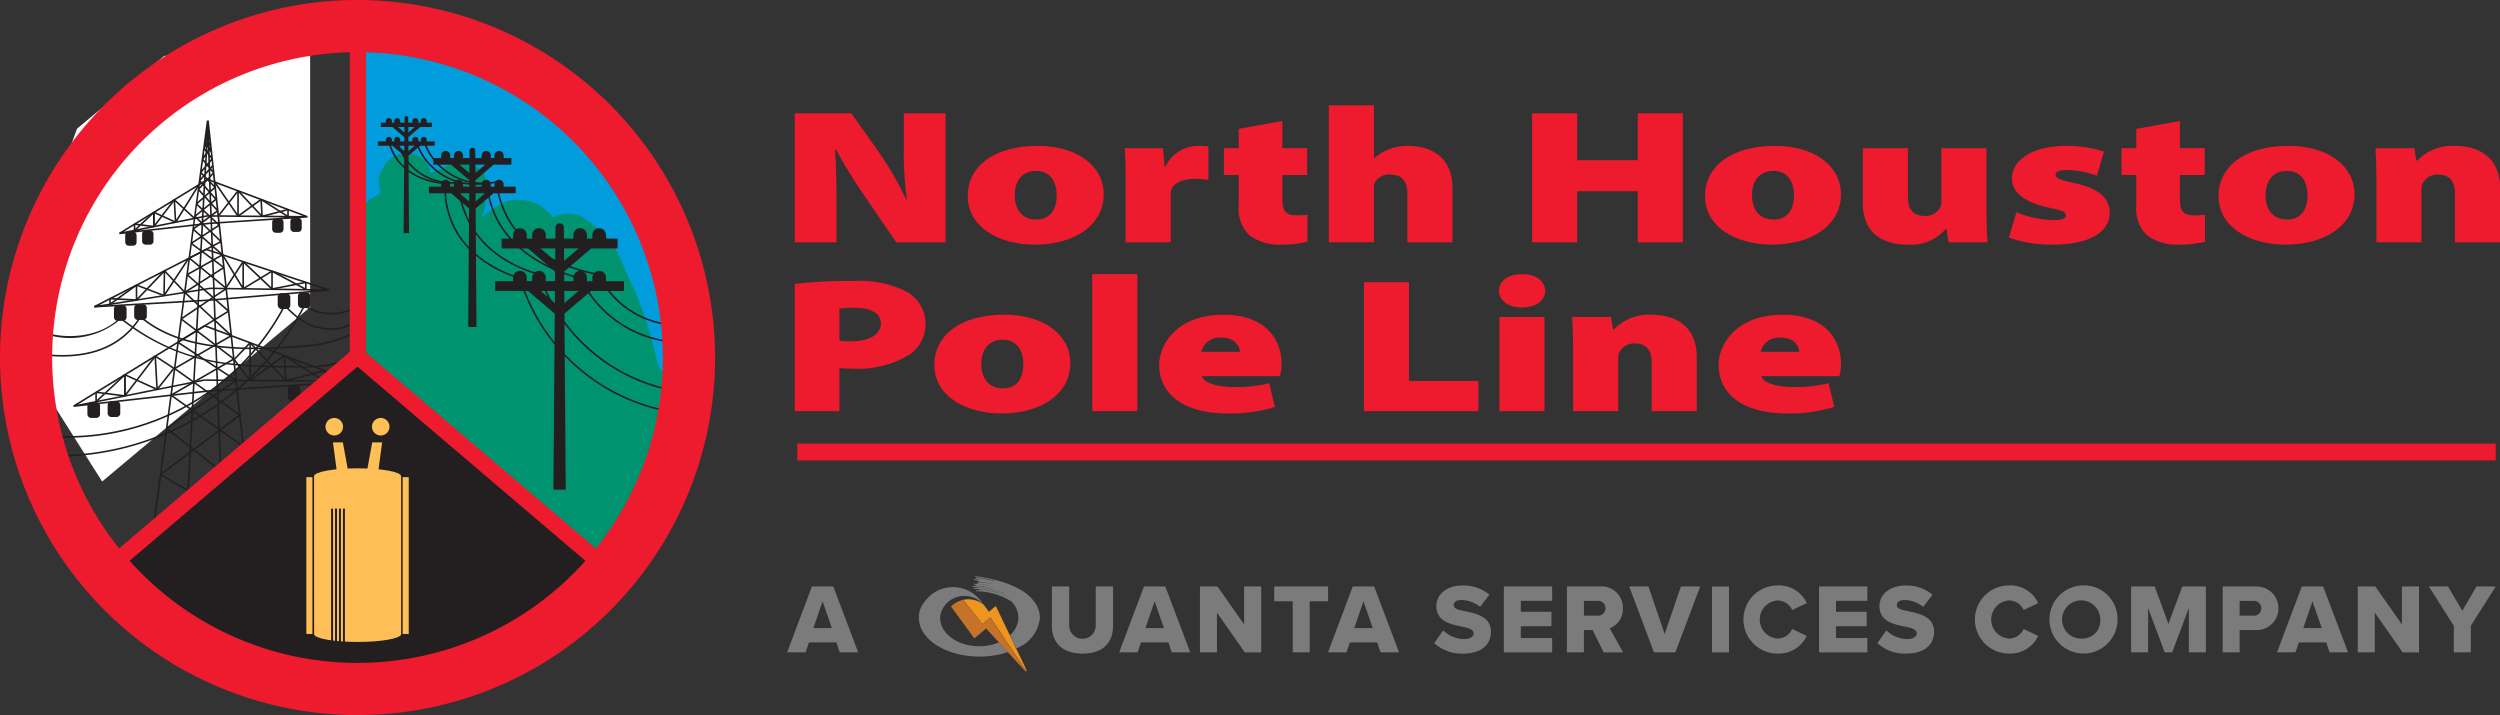 <?xml version="1.0" encoding="UTF-8"?>
<svg xmlns="http://www.w3.org/2000/svg" xmlns:xlink="http://www.w3.org/1999/xlink" width="257" height="73.51" viewBox="0 0 257 73.51">
  <rect x="0" y="0" width="257" height="73.51" fill="#333333" stroke="none"/>
  <defs>
    <clipPath id="clip-path">
      <rect id="Rectangle_683" data-name="Rectangle 683" width="257" height="73.51" fill="none"></rect>
    </clipPath>
    <clipPath id="clip-path-2">
      <path id="Path_16823" data-name="Path 16823" d="M35.634,56.331v0M27.9,42.3,27.9,56.348c.054.379,1.764.682,3.865.682s3.812-.3,3.867-.682h0V42.3Z" transform="translate(-27.897 -42.299)" fill="none"></path>
    </clipPath>
  </defs>
  <g id="Group_1305" data-name="Group 1305" transform="translate(0 0)">
    <path id="Path_16718" data-name="Path 16718" d="M10.5,49.5,3.268,38.063V25.973L7.92,13.229l8.918-7.443L31.883,1.158v30.42" fill="#fff"></path>
    <g id="Group_1306" data-name="Group 1306" transform="translate(0 0)">
      <g id="Group_1305-2" data-name="Group 1305" clip-path="url(#clip-path)">
        <path id="Path_16719" data-name="Path 16719" d="M70.607,23.327V10.069h5.812L79.142,13.9a35.239,35.239,0,0,1,2.918,5.016h.074a34.09,34.09,0,0,1-.318-5.39V10.069h4.292V23.327H81.031L78.038,18.94a53.217,53.217,0,0,1-3.188-5.134h-.1c.123,2.008.147,3.934.147,5.941v3.58Z" transform="translate(11.097 1.583)" fill="#ed1b2d"></path>
        <path id="Path_16720" data-name="Path 16720" d="M99.95,17.915c0,3.306-3.164,5.195-7.063,5.195-3.753,0-6.916-1.811-6.916-5,0-2.95,2.576-5.153,7.21-5.153,4,0,6.769,2.046,6.769,4.956m-9.149.119c0,1.376.687,2.5,2.208,2.5,1.325,0,2.108-.884,2.108-2.5,0-1.357-.636-2.5-2.108-2.5-1.619,0-2.208,1.239-2.208,2.5" transform="translate(13.511 2.037)" fill="#ed1b2d"></path>
        <path id="Path_16721" data-name="Path 16721" d="M100.011,16.52c0-1.711-.024-2.578-.1-3.325h3.948l.148,1.868h.1a3.758,3.758,0,0,1,3.507-2.1,4.44,4.44,0,0,1,.907.059v3.441a6.67,6.67,0,0,0-1.225-.117c-1.595,0-2.453.531-2.624,1.259a3.058,3.058,0,0,0-.024.472v4.8h-4.636Z" transform="translate(15.703 2.037)" fill="#ed1b2d"></path>
        <path id="Path_16722" data-name="Path 16722" d="M114.737,10.749v2.793h2.55V16.3h-2.55v2.42c0,1.179.245,1.73,1.471,1.73a6.834,6.834,0,0,0,1.105-.078v2.793a11.061,11.061,0,0,1-2.773.294,5.132,5.132,0,0,1-3.188-.964,3.735,3.735,0,0,1-1.1-3.048V16.3h-1.521V13.542h1.521V11.556Z" transform="translate(17.088 1.689)" fill="#ed1b2d"></path>
        <path id="Path_16723" data-name="Path 16723" d="M118.051,9.355h4.636v5.428h.049a4.555,4.555,0,0,1,1.547-.923,5.227,5.227,0,0,1,1.887-.334c2.8,0,4.587,1.5,4.587,4.327v5.587h-4.636V18.4c0-1.259-.566-1.928-1.767-1.928a1.661,1.661,0,0,0-1.568.808,1.009,1.009,0,0,0-.1.531v5.625h-4.636Z" transform="translate(18.553 1.47)" fill="#ed1b2d"></path>
        <path id="Path_16724" data-name="Path 16724" d="M140.741,10.069v4.818h6.229V10.069h4.636V23.327H146.97V18.074h-6.229v5.252h-4.636V10.069Z" transform="translate(21.391 1.583)" fill="#ed1b2d"></path>
        <path id="Path_16725" data-name="Path 16725" d="M165.447,17.915c0,3.306-3.163,5.195-7.062,5.195-3.753,0-6.918-1.811-6.918-5,0-2.95,2.576-5.153,7.211-5.153,4,0,6.768,2.046,6.768,4.956m-9.147.119c0,1.376.687,2.5,2.207,2.5,1.325,0,2.11-.884,2.11-2.5,0-1.357-.638-2.5-2.11-2.5-1.618,0-2.207,1.239-2.207,2.5" transform="translate(23.805 2.037)" fill="#ed1b2d"></path>
        <path id="Path_16726" data-name="Path 16726" d="M178.2,19.476c0,1.475.05,2.6.1,3.364h-4l-.2-1.357h-.1a4.71,4.71,0,0,1-3.924,1.593c-2.8,0-4.587-1.4-4.587-4.229V13.163h4.636V18.2c0,1.258.565,1.928,1.717,1.928a1.679,1.679,0,0,0,1.643-.964.863.863,0,0,0,.074-.434V13.163H178.2Z" transform="translate(26.01 2.069)" fill="#ed1b2d"></path>
        <path id="Path_16727" data-name="Path 16727" d="M179.248,19.784a10.6,10.6,0,0,0,3.7.807c1,0,1.374-.157,1.374-.493s-.245-.471-1.643-.766c-2.821-.59-3.925-1.77-3.9-3.01,0-1.966,2.207-3.363,5.543-3.363a12.3,12.3,0,0,1,3.923.589l-.735,2.479a9.6,9.6,0,0,0-2.991-.59c-.761,0-1.251.119-1.251.513,0,.314.417.51,1.961.845,2.525.552,3.581,1.515,3.6,3.049,0,1.79-1.79,3.266-5.837,3.266a13.047,13.047,0,0,1-4.537-.728Z" transform="translate(28.048 2.037)" fill="#ed1b2d"></path>
        <path id="Path_16728" data-name="Path 16728" d="M194.474,10.749v2.793h2.55V16.3h-2.55v2.42c0,1.179.245,1.73,1.471,1.73a6.833,6.833,0,0,0,1.105-.078v2.793a11.061,11.061,0,0,1-2.773.294,5.132,5.132,0,0,1-3.188-.964,3.735,3.735,0,0,1-1.1-3.048V16.3h-1.519V13.542h1.519V11.556Z" transform="translate(29.62 1.689)" fill="#ed1b2d"></path>
        <path id="Path_16729" data-name="Path 16729" d="M211.069,17.915c0,3.306-3.163,5.195-7.062,5.195-3.753,0-6.916-1.811-6.916-5,0-2.95,2.575-5.153,7.21-5.153,4,0,6.768,2.046,6.768,4.956m-9.147.119c0,1.376.687,2.5,2.207,2.5,1.325,0,2.11-.884,2.11-2.5,0-1.357-.638-2.5-2.11-2.5-1.618,0-2.207,1.239-2.207,2.5" transform="translate(30.975 2.037)" fill="#ed1b2d"></path>
        <path id="Path_16730" data-name="Path 16730" d="M211.13,16.558c0-1.376-.049-2.5-.1-3.363h4l.2,1.278h.1a4.979,4.979,0,0,1,3.827-1.514c2.894,0,4.684,1.5,4.684,4.327v5.587H219.2V17.836c0-1.258-.566-1.928-1.718-1.928a1.684,1.684,0,0,0-1.618.944,1.412,1.412,0,0,0-.1.649v5.37H211.13Z" transform="translate(33.166 2.037)" fill="#ed1b2d"></path>
        <path id="Path_16731" data-name="Path 16731" d="M70.607,25.262a49.659,49.659,0,0,1,6.058-.3,10.843,10.843,0,0,1,5.372,1.062,3.778,3.778,0,0,1,2.011,3.266,3.835,3.835,0,0,1-1.619,3.226,10.311,10.311,0,0,1-5.984,1.455c-.515,0-.957-.039-1.251-.058v4.425H70.607ZM75.194,31.1a8.427,8.427,0,0,0,1.2.059c1.791,0,3.066-.649,3.066-1.849,0-.964-.908-1.593-2.748-1.593a10.709,10.709,0,0,0-1.519.079Z" transform="translate(11.097 3.924)" fill="#ed1b2d"></path>
        <path id="Path_16732" data-name="Path 16732" d="M96.983,32.916c0,3.3-3.164,5.193-7.063,5.193-3.753,0-6.916-1.81-6.916-5,0-2.95,2.576-5.154,7.21-5.154,4,0,6.769,2.047,6.769,4.957m-9.149.118c0,1.377.687,2.5,2.208,2.5,1.325,0,2.11-.884,2.11-2.5,0-1.357-.638-2.5-2.11-2.5-1.618,0-2.208,1.238-2.208,2.5" transform="translate(13.045 4.394)" fill="#ed1b2d"></path>
        <rect id="Rectangle_674" data-name="Rectangle 674" width="4.636" height="14.084" transform="translate(112.281 28.183)" fill="#ed1b2d"></rect>
        <path id="Path_16733" data-name="Path 16733" d="M107.375,34.274c.171.728,1.716,1.121,3.311,1.121a14.3,14.3,0,0,0,3.6-.393l.59,2.439a15.565,15.565,0,0,1-4.832.669c-4.513,0-7.063-1.948-7.063-5.015,0-1.909,1.643-5.135,6.622-5.135,4.316,0,5.959,2.578,5.959,5.036a4.866,4.866,0,0,1-.171,1.279Zm3.9-2.5c0-.433-.368-1.456-1.888-1.456a1.939,1.939,0,0,0-2.085,1.456Z" transform="translate(16.185 4.394)" fill="#ed1b2d"></path>
        <path id="Path_16734" data-name="Path 16734" d="M121.167,25.069H125.8V35.219h7.137v3.108H121.167Z" transform="translate(19.043 3.94)" fill="#ed1b2d"></path>
        <path id="Path_16735" data-name="Path 16735" d="M137.917,26.068c0,.943-.882,1.71-2.4,1.71-1.471,0-2.354-.767-2.354-1.71,0-.964.883-1.713,2.379-1.713s2.354.749,2.378,1.713m-4.708,2.694h4.636v9.677h-4.636Z" transform="translate(20.928 3.828)" fill="#ed1b2d"></path>
        <path id="Path_16736" data-name="Path 16736" d="M139.763,31.559c0-1.377-.049-2.5-.1-3.364h4l.2,1.279h.1a4.975,4.975,0,0,1,3.827-1.515c2.894,0,4.684,1.5,4.684,4.328v5.586h-4.634V32.838c0-1.259-.566-1.929-1.718-1.929a1.683,1.683,0,0,0-1.618.945,1.409,1.409,0,0,0-.1.648v5.37h-4.636Z" transform="translate(21.95 4.394)" fill="#ed1b2d"></path>
        <path id="Path_16737" data-name="Path 16737" d="M157.066,34.274c.171.728,1.717,1.121,3.311,1.121A14.309,14.309,0,0,0,163.982,35l.589,2.439a15.565,15.565,0,0,1-4.832.669c-4.512,0-7.062-1.948-7.062-5.015,0-1.909,1.643-5.135,6.621-5.135,4.316,0,5.959,2.578,5.959,5.036a4.866,4.866,0,0,1-.171,1.279Zm3.9-2.5c0-.433-.367-1.456-1.888-1.456a1.939,1.939,0,0,0-2.085,1.456Z" transform="translate(23.995 4.394)" fill="#ed1b2d"></path>
        <rect id="Rectangle_675" data-name="Rectangle 675" width="174.594" height="1.736" transform="translate(81.965 45.599)" fill="#ed1b2d"></rect>
        <path id="Path_16738" data-name="Path 16738" d="M72.476,52.1l-2.548,6.772h1.9l.345-1.025h2.813l.345,1.025h1.9L74.67,52.1Zm.153,4.275.944-2.752.953,2.752Z" transform="translate(10.99 8.189)" fill="#7b7b7b"></path>
        <path id="Path_16739" data-name="Path 16739" d="M97.956,56.074a1.366,1.366,0,1,1-2.731,0V52.1H93.448v4.032C93.448,57.8,94.423,59,96.6,59s3.138-1.188,3.138-2.873V52.1H97.956Z" transform="translate(14.687 8.189)" fill="#7b7b7b"></path>
        <path id="Path_16740" data-name="Path 16740" d="M101.973,52.1l-2.548,6.772h1.9l.345-1.025h2.813l.345,1.025h1.9L104.167,52.1Zm.153,4.275.944-2.752.955,2.752Z" transform="translate(15.626 8.189)" fill="#7b7b7b"></path>
        <path id="Path_16741" data-name="Path 16741" d="M111.142,56,108.4,52.1h-1.8v6.772h1.746V54.785l2.863,4.092H112.9V52.1h-1.757Z" transform="translate(16.754 8.189)" fill="#7b7b7b"></path>
        <path id="Path_16742" data-name="Path 16742" d="M118.736,52.1H113.2v1.523h1.9v5.25h1.746v-5.25h1.888Z" transform="translate(17.791 8.189)" fill="#7b7b7b"></path>
        <path id="Path_16743" data-name="Path 16743" d="M120.524,52.1l-2.547,6.772h1.9l.345-1.025h2.813l.345,1.025h1.9L122.719,52.1Zm.154,4.275.944-2.752.954,2.752Z" transform="translate(18.542 8.189)" fill="#7b7b7b"></path>
        <path id="Path_16744" data-name="Path 16744" d="M130.587,54.656c-.752-.142-1.168-.264-1.168-.619,0-.3.223-.528.8-.528a3.146,3.146,0,0,1,1.909.7l.954-1.249a4.133,4.133,0,0,0-2.752-.944c-1.736,0-2.7.985-2.7,2.122,0,1.6,1.563,1.887,2.68,2.112.721.152,1.157.3,1.157.69,0,.325-.366.58-.964.58a3.055,3.055,0,0,1-2.163-.894l-.925,1.31a4.142,4.142,0,0,0,3.006,1.076c1.817,0,2.822-.9,2.822-2.265,0-1.532-1.544-1.857-2.66-2.091" transform="translate(20.025 8.175)" fill="#7b7b7b"></path>
        <path id="Path_16745" data-name="Path 16745" d="M133.6,58.877h4.965V57.4h-3.219V56.186h3.149V54.7h-3.149V53.576h3.219V52.1H133.6Z" transform="translate(20.996 8.189)" fill="#7b7b7b"></path>
        <path id="Path_16746" data-name="Path 16746" d="M144.952,54.358A2.181,2.181,0,0,0,142.6,52.1H139.2v6.772h1.747V56.582h.893l1.137,2.295h2L143.6,56.39a2.052,2.052,0,0,0,1.35-2.032m-2.62.742h-1.38V53.577h1.38a.765.765,0,1,1,0,1.523" transform="translate(21.878 8.189)" fill="#7b7b7b"></path>
        <path id="Path_16747" data-name="Path 16747" d="M148.379,56.988,146.714,52.1h-1.98l2.548,6.773h2.194l2.558-6.773h-1.981Z" transform="translate(22.747 8.189)" fill="#7b7b7b"></path>
        <rect id="Rectangle_676" data-name="Rectangle 676" width="1.746" height="6.773" transform="translate(175.991 60.293)" fill="#7b7b7b"></rect>
        <path id="Path_16748" data-name="Path 16748" d="M158.406,53.552a1.644,1.644,0,0,1,1.5.985l1.5-.711a3.149,3.149,0,0,0-3.005-1.818,3.5,3.5,0,1,0,0,7.005,3.169,3.169,0,0,0,3.005-1.817l-1.5-.711a1.644,1.644,0,0,1-1.5.985,1.964,1.964,0,0,1,0-3.919" transform="translate(24.327 8.174)" fill="#7b7b7b"></path>
        <path id="Path_16749" data-name="Path 16749" d="M161.6,58.877h4.965V57.4h-3.219V56.186h3.149V54.7h-3.149V53.576h3.219V52.1H161.6Z" transform="translate(25.398 8.189)" fill="#7b7b7b"></path>
        <path id="Path_16750" data-name="Path 16750" d="M169.954,54.656c-.752-.142-1.168-.264-1.168-.619,0-.3.223-.528.8-.528a3.146,3.146,0,0,1,1.909.7l.954-1.249a4.133,4.133,0,0,0-2.752-.944c-1.736,0-2.7.985-2.7,2.122,0,1.6,1.563,1.887,2.68,2.112.721.152,1.157.3,1.157.69,0,.325-.366.58-.964.58a3.055,3.055,0,0,1-2.163-.894l-.925,1.31a4.142,4.142,0,0,0,3.006,1.076c1.817,0,2.822-.9,2.822-2.265,0-1.532-1.544-1.857-2.66-2.091" transform="translate(26.212 8.175)" fill="#7b7b7b"></path>
        <path id="Path_16751" data-name="Path 16751" d="M178.967,53.552a1.644,1.644,0,0,1,1.5.985l1.5-.711a3.149,3.149,0,0,0-3.005-1.818,3.5,3.5,0,1,0,0,7.005,3.169,3.169,0,0,0,3.005-1.817l-1.5-.711a1.644,1.644,0,0,1-1.5.985,1.964,1.964,0,0,1,0-3.919" transform="translate(27.559 8.174)" fill="#7b7b7b"></path>
        <path id="Path_16752" data-name="Path 16752" d="M185.488,52.008a3.5,3.5,0,1,0,3.615,3.5,3.447,3.447,0,0,0-3.615-3.5m0,5.463a1.964,1.964,0,1,1,1.838-1.96,1.833,1.833,0,0,1-1.838,1.96" transform="translate(28.582 8.174)" fill="#7b7b7b"></path>
        <path id="Path_16753" data-name="Path 16753" d="M193.16,55.942,191.749,52.1h-2.427v6.773h1.747v-4.57l1.706,4.57h.772l1.715-4.57v4.57h1.747V52.1h-2.427Z" transform="translate(29.754 8.189)" fill="#7b7b7b"></path>
        <path id="Path_16754" data-name="Path 16754" d="M200.85,52.1h-3.392v6.772H199.2V56.582h1.645a2.241,2.241,0,1,0,0-4.477m-.234,2.995H199.2V53.577h1.412a.757.757,0,0,1,.812.772.747.747,0,0,1-.812.751" transform="translate(31.033 8.189)" fill="#7b7b7b"></path>
        <path id="Path_16755" data-name="Path 16755" d="M204.833,52.1l-2.548,6.772h1.9l.345-1.025h2.813l.345,1.025h1.9L207.027,52.1Zm.153,4.275.944-2.752.955,2.752Z" transform="translate(31.792 8.189)" fill="#7b7b7b"></path>
        <path id="Path_16756" data-name="Path 16756" d="M214,56l-2.741-3.9h-1.8v6.772h1.746V54.785l2.863,4.092h1.686V52.1H214Z" transform="translate(32.92 8.189)" fill="#7b7b7b"></path>
        <path id="Path_16757" data-name="Path 16757" d="M220.667,52.1l-1.451,2.5-1.473-2.5h-1.969l2.569,4.041v2.732h1.746V56.145l2.558-4.041Z" transform="translate(33.911 8.189)" fill="#7b7b7b"></path>
        <path id="Path_16758" data-name="Path 16758" d="M90.37,56.956l-1.3-2.723-.051-.1L88.954,54a.058.058,0,0,0-.057-.035.065.065,0,0,0-.039.014l-.562.476-.082.069h0l-.487-.664-.053-.073a2.546,2.546,0,0,0-2.007-.511l-.1.02.236.3,1.754,2.2.8-.7,1.5,2.245,2.2,3.272.051-.044L91.02,58.311l-.3-.633Z" transform="translate(13.447 8.368)" fill="#ee9421"></path>
        <path id="Path_16759" data-name="Path 16759" d="M87.718,55.795l-1.752-2.2-.238-.3-.078.017a2.529,2.529,0,0,0-.648.262l-.01.006-.013.008a2.445,2.445,0,0,0-.4.292l-.074.071-.019.019,2.335,3.2a.1.1,0,0,0,.139.017l1.133-.956,1.315,1.431h0l.464.5.456.5,1.835,2,.053-.045-3.7-5.517Z" transform="translate(13.279 8.376)" fill="#c67329"></path>
        <path id="Path_16760" data-name="Path 16760" d="M90.328,58.341l-.464-.5a5.208,5.208,0,0,1-2.022.395c-2.221,0-4.02-1.3-4.02-2.913,0-.067,0-.134.009-.2h.006a2.144,2.144,0,0,1,.389-.979c.015-.022.03-.042.045-.062a2.543,2.543,0,0,1,.27-.305l.075-.071a2.55,2.55,0,0,1,.4-.293l.014-.007.01-.006a2.509,2.509,0,0,1,.655-.262c.061-.015.123-.028.185-.038a2.6,2.6,0,0,1,2.221.676c.025.023.067.06.078.068a.593.593,0,0,0,.052.041h0l-.081-.11-.091-.126-.024-.032a3.6,3.6,0,0,0-2.06-1.356c-.059-.014-.118-.028-.178-.039a3.622,3.622,0,0,0-1.7.09l-.03.009a3.5,3.5,0,0,0-.532.214,3.555,3.555,0,0,0-.833.581h0c-.022.022-.045.043-.067.064l-.021.022c-.015.014-.03.029-.044.044s-.017.017-.025.025l-.039.042-.025.027c-.012.014-.024.027-.037.041l-.024.028-.036.042-.023.027-.038.047-.019.022-.056.071-.052.071-.016.023-.035.049-.019.028-.029.044-.02.03-.028.044-.017.03c-.009.015-.019.03-.027.045L81.981,54c-.009.016-.019.034-.027.05l-.014.024-.038.075h0c-.013.025-.024.05-.036.075l-.012.025c-.007.017-.015.034-.022.051l-.013.03c-.007.016-.013.032-.02.047s-.007.022-.012.032l-.017.046-.01.032c-.006.016-.012.032-.016.049l-.01.03-.015.053-.008.027-.021.08-.017.08-.006.027c0,.017-.007.036-.009.054l-.006.031-.008.05,0,.034c0,.016,0,.032-.006.05l0,.032,0,.051,0,.032,0,.056v.028c0,.027,0,.054,0,.082,0,2.189,2.789,3.964,6.23,3.964a9.131,9.131,0,0,0,2.935-.467Z" transform="translate(12.827 8.197)" fill="#7b7b7b"></path>
        <path id="Path_16761" data-name="Path 16761" d="M92.818,53.92q-.066-.1-.139-.191l-.006-.007-.03-.036h0c-1.549-2.047-5.9-2.489-5.947-2.493h0c-.012,0-.023.021-.027.049s0,.052.017.053a15.191,15.191,0,0,1,2.178.418v.006c-.13-.032-.206-.047-.208-.049h0c-.009,0-.019.01-.024.028a14.838,14.838,0,0,0-1.813-.334c-.013,0-.025.021-.029.049s0,.052.017.053h0c.006,0,.1.01.25.032a.1.1,0,0,0-.012.036v.012c-.3-.044-.484-.062-.493-.062s-.024.021-.027.049,0,.052.017.053.167.016.428.054a.069.069,0,0,0-.02.045c0,.028,0,.051.017.053h0a12.92,12.92,0,0,1,1.459.248V52a12.714,12.714,0,0,0-1.339-.211c-.013,0-.025.021-.028.049a.081.081,0,0,0,0,.038c-.117-.013-.185-.019-.187-.019h0c-.013,0-.024.022-.025.051s.008.049.02.051h0a13.132,13.132,0,0,1,1.908.327v0a14.288,14.288,0,0,0-2.223-.329h0c-.013,0-.024.022-.025.05s.008.051.021.052h0c.006,0,.089,0,.229.017a.071.071,0,0,0-.015.045c0,.027.008.049.02.051h0a11.751,11.751,0,0,1,1.861.3l0,.012v0a11.758,11.758,0,0,0-2.2-.3h-.01c-.013,0-.023.023-.024.051s.007.05.02.052h.012a10.462,10.462,0,0,1,3.213.627l-.006.013,0,.017a9.056,9.056,0,0,0-2.763-.6H86.86c-.013,0-.024.022-.025.05v0c-.119,0-.212-.007-.27-.007h-.012c-.012,0-.023.022-.024.051s.008.051.021.052h.014a7.9,7.9,0,0,1,3.488.823l0,.01v.007a7.73,7.73,0,0,0-2.955-.78h0c-.013,0-.024.023-.025.051a.1.1,0,0,0,.008.042c-.181-.013-.288-.015-.292-.015h0c-.012,0-.022.023-.022.05s.008.051.021.052a7.028,7.028,0,0,1,3.6,1.048l.042.044h0l.067.075h0a2.357,2.357,0,0,1,.614,1.548,2.452,2.452,0,0,1-.87,1.81l.346.723.3.632a3.748,3.748,0,0,0,2.437-3.143,2.781,2.781,0,0,0-.508-1.57" transform="translate(13.579 8.046)" fill="#7b7b7b"></path>
        <path id="Path_16762" data-name="Path 16762" d="M5.434,42.948a29.073,29.073,0,0,1-3.1-.165l.017-.165a28.752,28.752,0,0,0,16.476-3.149A28.611,28.611,0,0,0,26.4,33.715c-.641-.029-1.272-.068-1.892-.123a25.2,25.2,0,0,1-6.97,4.919A25.519,25.519,0,0,1,1.974,40.576L2,40.414a25.4,25.4,0,0,0,15.464-2.053,25.011,25.011,0,0,0,6.824-4.787A21.777,21.777,0,0,1,13.356,29.75c-2.7,3.072-6.842,3.181-10,2.667l.028-.165c3.108.508,7.186.4,9.836-2.6-.377-.265-.754-.545-1.136-.844A8,8,0,0,1,4.64,30.423l.043-.161c2.167.587,5.387.329,7.334-1.62l.059.059.052-.066c.4.318.8.614,1.2.894a8.483,8.483,0,0,0,.735-1.013l.072.044.053-.064c2.624,2.2,6.272,3.227,11.639,3.227h.156a25.352,25.352,0,0,0,2.938-4.438l.061.031L29,27.305l.039.042.031.016-.006.012a11.378,11.378,0,0,0,1.22,1.14q.309-.531.6-1.075l-.022-.015.093-.138.007,0,0,0,.147.076-.009.019a4.993,4.993,0,0,0,3.764.645A5.437,5.437,0,0,0,38.315,25.5l.142.086a5.594,5.594,0,0,1-3.561,2.6,5.134,5.134,0,0,1-3.878-.658q-.292.55-.605,1.085a5.334,5.334,0,0,0,3.379,1.11,3.853,3.853,0,0,0,2.829-1.144l.124.111a4.02,4.02,0,0,1-2.953,1.2,5.548,5.548,0,0,1-3.461-1.135,29.053,29.053,0,0,1-1.961,2.9l.093,0c3.172-.163,5.087-.26,7.928-1.663l.075.149c-2.873,1.419-4.8,1.516-7.995,1.679l-.146.008-.09,0q-.7.9-1.467,1.736c1.1.039,2.24.049,3.44.049a11.258,11.258,0,0,0,5.973-1.11l.074.149c-2.254,1.127-3.682,1.127-6.047,1.127-1.242,0-2.434-.012-3.586-.057A28.778,28.778,0,0,1,18.9,39.616,28.92,28.92,0,0,1,5.434,42.948m19.22-9.5q.927.075,1.893.111.767-.83,1.468-1.717c-.676.03-1.326.047-1.954.051q-.672.807-1.407,1.555m-11.19-3.821a21.3,21.3,0,0,0,10.973,3.8q.732-.738,1.4-1.538h-.016c-5.361,0-9.022-1.017-11.673-3.205a8.78,8.78,0,0,1-.689.94M28.98,27.531A25.637,25.637,0,0,1,26.2,31.723c.628-.006,1.276-.024,1.952-.057A28.981,28.981,0,0,0,30.2,28.656a10.933,10.933,0,0,1-1.217-1.125" transform="translate(0.31 4.008)" fill="#231f20"></path>
        <path id="Rectangle_677" data-name="Rectangle 677" d="M.39,0H.911A.39.39,0,0,1,1.3.39v.842a.389.389,0,0,1-.389.389H.39A.39.39,0,0,1,0,1.231V.39A.39.39,0,0,1,.39,0Z" transform="translate(29.586 39.593)" fill="#231f20"></path>
        <path id="Rectangle_678" data-name="Rectangle 678" d="M.39,0H.91A.389.389,0,0,1,1.3.389v.842a.39.39,0,0,1-.39.39H.39A.39.39,0,0,1,0,1.231V.39A.39.39,0,0,1,.39,0Z" transform="translate(31.666 39.502)" fill="#231f20"></path>
        <path id="Path_16763" data-name="Path 16763" d="M11.171,35.786l-.15-.051V33.559h.168v1.929l2.969-3.894.112-.02,1.919,1.259-.09.14-1.855-1.216Z" transform="translate(1.732 4.962)" fill="#231f20"></path>
        <path id="Path_16764" data-name="Path 16764" d="M6.549,37.3l0-.025L6.5,37.144,19.983,28.88l.073-.007,15.263,5.716-.023.161-14.931.994Zm13.486-8.253-13.052,8,12.961-2.593,14.874.132Zm-.075,5.569-11.494,2.3L20.35,35.578l12.729-.847Z" transform="translate(1.021 4.538)" fill="#231f20"></path>
        <path id="Path_16765" data-name="Path 16765" d="M26.128,34.445l-.105-.075-.128-2.436-3.4,2.467-.132-.068V30.663l-1.448,1.525-.119-.116L22.383,30.4l.143.058V34.17l3.393-2.46.133.062.132,2.487,3.876-1.021.044.161Z" transform="translate(3.268 4.777)" fill="#231f20"></path>
        <path id="Path_16766" data-name="Path 16766" d="M22.389,34.156l-1.679-2.2.133-.1,1.679,2.2Z" transform="translate(3.255 5.006)" fill="#231f20"></path>
        <path id="Path_16767" data-name="Path 16767" d="M14.064,35.115l-.149-.047-.2-3.426.168-.009.184,3.209,1.585-2,.131.1Z" transform="translate(2.156 4.971)" fill="#231f20"></path>
        <path id="Path_16768" data-name="Path 16768" d="M8.606,36.126l-.141-.061V35.1l.095-.082.87.111,2.019-1.888.14.06v2.175l-.094.083L9.487,35.3Zm.027-.934v.68l.64-.6Zm1.013-.039,1.776.226V33.49Z" transform="translate(1.33 5.224)" fill="#231f20"></path>
        <path id="Path_16769" data-name="Path 16769" d="M25.829,34.422,22.166,30.51l.122-.113,3.664,3.911Z" transform="translate(3.484 4.777)" fill="#231f20"></path>
        <path id="Path_16770" data-name="Path 16770" d="M29.341,34.293l-4.115-2.624.09-.14L29.3,34.072v-.932h.167v1.082Z" transform="translate(3.965 4.955)" fill="#231f20"></path>
        <path id="Path_16771" data-name="Path 16771" d="M14.38,34.888l-3.318-1.512.069-.15,3.319,1.511Z" transform="translate(1.739 5.222)" fill="#231f20"></path>
        <path id="Path_16772" data-name="Path 16772" d="M13.724,52.591l-.164-.022L19.126,10.7l.11.01.1-.008,3.621,33.476-.006.008.039.371-.165.019-.034-.311-2.312-1.644h0l.143,3.837-.167.007-.139-3.721-2.4,1.8,2.539,2-.1.131-2.572-2.031-.288.215-.246,4.567-.167-.009.034-.626-2.674-1.558Zm.795-5.494,2.6,1.516.2-3.615Zm.545-4.587-.587,4.41,2.849-2.14.025-.464Zm2.449,1.932-.012.208.14-.106Zm.01-.2.256.2,2.531-1.9V42.5l-2.592-1.843Zm-2.381-1.88,2.222,1.753.184-3.415Zm5.479.156,2.149,1.529-.315-2.906Zm-.15-.106.008,0,1.9-1.428-2.018-1.44Zm-2.66-1.892,2.49,1.77-.108-2.864-.392-.28Zm-2.291-1.427-.411,3.088,2.412-1.664Zm4.838.245,2.063,1.472-.349-3.231-1.735,1.2Zm-2.483-1.567-.141,2.6,1.923-1.327Zm-2.266,1.18,1.958,1.393.142-2.6Zm4.338.094.24.171-.013-.327Zm-2.011-1.435L19.8,38.94l.365-.251-.087-2.318ZM15.884,36.35l-.324,2.437,2.068-1.193Zm4.36-.064.084,2.291,1.662-1.146Zm-4.271-.078,1.751,1.249.127-2.335Zm2.049-1.186-.131,2.42,2.181-1.258v-.01l-1.893-1.242ZM20.4,36.189l1.639,1.074-.206-1.9Zm-.163-.108.007,0,1.508-.869L20.159,34Zm-3.995-2.42-.317,2.383,1.936-1.121.01-.193Zm2.1,1.177,1.726,1.131-.079-2.086Zm1.812-1.051L21.8,35.042l-.226-2.079Zm-2.108.856.141.091,1.666-.966L18.16,32.481ZM16.306,33.5l1.576,1.035.112-2.068Zm1.924-1.178,1.748,1.332-.09-2.348Zm1.834-.853.079,2.127,1.36-.787Zm-3.5-.208-.273,2.055,1.648-1.009Zm3.495-.028,1.48,1.379L21.3,30.445l-1.246.764Zm-1.761-1.243-.117,2.169,1.585-.971L18.4,29.921ZM16.635,31.11l1.376,1.048.111-2.048Zm1.907-1.284,1.341,1.251-.075-2.032L19.764,29Zm1.437-.629.068,1.821,1.181-.724Zm-3.057-.651L16.6,30.928,18.133,29.9l.01-.218Zm3.05.421L21.264,30.1l-.212-1.964-1.085.729Zm-1.657.649.1.095,1.218-.818-1.223-1.074ZM17,28.386l1.161,1.081.1-1.789-.059-.052Zm1.428-.78,1.354,1.19.02-.014-.068-1.854-.191-.156-1.106.7Zm1.477-.537.06,1.6,1.04-.7Zm-2.736-.348-.2,1.487,1.1-.7Zm2.727.126,1.12.92-.2-1.807-.936.594Zm-2.646-.277.964.847.06-.037.076-1.427Zm1.269-.64-.073,1.34.96-.611Zm1.17.748.036.028,0-.049ZM18.619,25.8l.932.765.161-.1-.046-1.251Zm-1.228-.793L17.206,26.4l1.118-.627Zm2.438.132.045,1.22.864-.548ZM18.6,24.284l-.075,1.376,1.128-.634v-.013l-1.015-.748Zm1.37.757.808.6-.106-.991Zm-2.495-.176.886.728.066-1.218Zm2.342.062.006,0L20.6,24.5l-.822-.719Zm-1.014-.748.841.621-.038-1.037Zm-1.214-.689L17.432,24.7l1.01-.522,0-.061Zm2.272.142.774.676-.111-1.019Zm-1.249.405.042.03.912-.471-.888-.775Zm-.942-.694.781.576.061-1.125Zm2.054-.912.039,1.063.689-.356Zm-.988.219.856.749-.042-1.135-.089-.086Zm-.954-.611-.15,1.131.829-.538Zm1.932.152.772.748-.145-1.333-.634.412Zm-.965-.7-.053.989.643-.418Zm-.9.39.678.592.061-1.135,0,0Zm.911-.61.72.7.056-.036L19.5,20.723l-.043-.038-.684.511Zm.9-.385.035.941.575-.374Zm-1.709-.163-.128.969.636-.476Zm1.7-.072.647.6-.12-1.114-.531.4Zm-1.627-.089.57.552,0,0,.058-1.06Zm.795-.456-.047.876.548-.411Zm.024-.206.612.57.022-.016-.039-1.036Zm-.723-.443-.122.912.59-.477Zm1.485-.056.034.932.483-.361Zm-1.422-.115.489.455.05-.935Zm1.492-.058.461.51-.088-.81Zm-.775-.579-.057,1.037.589-.478-.518-.572Zm.667-.293.027.723.358-.288Zm-1.249-.38-.146,1.1.565-.5.007-.124Zm.721.548.383.424-.028-.742Zm.518-.43.456.517-.094-.872-.363.324Zm-.645.293.014.014.381-.339-.355-.4Zm-.54-.6.384.425.039-.73-.071-.08Zm.592-.365.419.473-.032-.853-.154-.156-.215.236Zm.56-.2.023.628.317-.282Zm-1.088-.143-.062.461.24-.259Zm1.078-.1.361.368-.115-1.067-.263.286ZM18.5,16.884l.238.27.09-.1.029-.524-.025-.024Zm.515-.193-.008.17.086-.093Zm.307.073.031.032,0-.064Zm-.294-.3.176.179.139-.149-.021-.548-.282.323Zm-.467-.238-.052.395.208-.237Zm.922-.444.019.538.224-.243Zm-.869.259.212.218.05-.057L18.9,15.7Zm.467-.557L19.052,16l.259-.3-.006-.134-.148-.178Zm.506.162.137.165-.031-.287Zm-.848-.763-.117.889.3-.353.016-.3Zm.734.624.006.008.19-.215-.049-.456-.165.2Zm-.2-.245.029.035,0-.067Zm-.164-.2.056.067.126-.149-.029-.745-.1-.124-.006.009Zm-.318-.385.162.2.025-.479Zm.647-.218.012.331.128-.153Zm-.01-.285.145.185L19.526,14l-.12-.2Zm-.535-.413-.075.575.178-.271L19,13.909Zm.3-.325-.02.355.066-.1-.008-.193Zm-.262.11.082.105.015-.277Zm.465-.095v0l.051-.076-.059-.118Zm-.189-.314.01.016,0-.105Zm-.229-.058-.008.059.022-.037Zm.4-.216.039.079-.021-.206-.022.037Zm-.355-.042.037.061.007-.145Zm.338-.405v.041l0,0Zm-.273-.123,0,.006,0-.054Z" transform="translate(2.131 1.682)" fill="#231f20"></path>
        <path id="Rectangle_679" data-name="Rectangle 679" d="M.39,0H.911A.39.39,0,0,1,1.3.39v.842a.389.389,0,0,1-.389.389H.39A.39.39,0,0,1,0,1.231V.39A.39.39,0,0,1,.39,0Z" transform="translate(11.714 31.367)" fill="#231f20"></path>
        <path id="Rectangle_680" data-name="Rectangle 680" d="M.39,0H.91A.389.389,0,0,1,1.3.389v.842a.39.39,0,0,1-.39.39H.39A.39.39,0,0,1,0,1.231V.39A.39.39,0,0,1,.39,0Z" transform="translate(13.794 31.276)" fill="#231f20"></path>
        <rect id="Rectangle_681" data-name="Rectangle 681" width="1.301" height="1.621" rx="0.39" transform="translate(28.546 30.147)" fill="#231f20"></rect>
        <rect id="Rectangle_682" data-name="Rectangle 682" width="1.301" height="1.621" rx="0.39" transform="translate(30.626 30.055)" fill="#231f20"></rect>
        <path id="Path_16773" data-name="Path 16773" d="M9.836,27.741,9.7,27.673V27.1h.167v.411l2.59-1.871.132.067v1.326l2.732-2.856.143.059L15.426,26.5l2.359-3.576.14.093-2.518,3.815-.153-.047.043-2.337L12.568,27.3l-.143-.058V25.87Z" transform="translate(1.525 3.603)" fill="#231f20"></path>
        <path id="Path_16774" data-name="Path 16774" d="M28.3,26.269l-3.349-1.8v1.692l-.141.061-2.826-2.68v2.585l-.155.043-2.122-3.482.142-.086,1.967,3.227V23.344l.142-.061,2.826,2.68V24.326l.123-.073,3.349,1.8v-.582h.167V26.2Z" transform="translate(3.097 3.552)" fill="#231f20"></path>
        <path id="Path_16775" data-name="Path 16775" d="M14.932,26.494,12.1,25.417l.058-.155,2.83,1.076Z" transform="translate(1.902 3.97)" fill="#231f20"></path>
        <path id="Path_16776" data-name="Path 16776" d="M16.642,26.339,14.56,24.121l.123-.113,2.081,2.218Z" transform="translate(2.288 3.773)" fill="#231f20"></path>
        <path id="Path_16777" data-name="Path 16777" d="M8.394,28.143l-.052-.157,11.51-5.893.065,0L32.552,26.27l-.02.161-12.2,1.025-.014-.164,10.524-.885-10.519-.159Zm11.5-5.885L8.884,27.9l11.426-1.814,11.675.175Z" transform="translate(1.311 3.472)" fill="#231f20"></path>
        <path id="Path_16778" data-name="Path 16778" d="M24.185,25.859l-.031-.163,3.471-.682.031.162Z" transform="translate(3.796 3.931)" fill="#231f20"></path>
        <path id="Path_16779" data-name="Path 16779" d="M21.651,25.969l-.086-.142,2.967-1.8.086.142Z" transform="translate(3.389 3.777)" fill="#231f20"></path>
        <path id="Path_16780" data-name="Path 16780" d="M12.493,26.768l-2.722-.14.009-.168,2.722.14Z" transform="translate(1.536 4.159)" fill="#231f20"></path>
        <path id="Path_16781" data-name="Path 16781" d="M8.38,27.438l-.009-.168,11.991-.686.008.167Z" transform="translate(1.316 4.178)" fill="#231f20"></path>
        <path id="Path_16782" data-name="Path 16782" d="M20.164,25.978l-.14-.09L21.78,23.2l.141.09Z" transform="translate(3.147 3.647)" fill="#231f20"></path>
        <path id="Path_16783" data-name="Path 16783" d="M9.789,53.411l25.1-21.256,27.631,20.3L52.781,63.973l-15.975,1.92-15.362-2.88Z" transform="translate(1.539 5.054)" fill="#231f20"></path>
        <path id="Path_16784" data-name="Path 16784" d="M31.959,4.46c.855-.668,1.553-.406,2.648-.406,3.873,0,5.929,1.268,9.549,2.711,3.752,1.5,6.05,2.23,8.921,5.1,1.95,1.95,2.541,3.082,4.317,5.164a20.02,20.02,0,0,1,4.843,10.541c.481,2.591,1.363,3.993,1.363,6.637v2.216a13.538,13.538,0,0,1-.134,1.643c-1.481-.654-1.428-2.083-2.083-3.579a33.3,33.3,0,0,0-4.006-7.559c-1.416-1.936-3.1-2.256-5.421-2.938-2.911-.855-4.541-1.549-7.546-1.549H43.368c-.575,0-.815-.454-1.348-.64a12.593,12.593,0,0,0-4.755-.855c-1.549,0-2.337.855-3.887.855-.4,0-.467-.428-.693-.749-.375-.521-.183-.933-.41-1.533-.748-1.909-.253-3.154-.253-5.2v.36c0-2.591-.043-4.062.078-6.653A9.864,9.864,0,0,0,32,5.162Z" transform="translate(5.007 0.629)" fill="#009cdc" fill-rule="evenodd"></path>
        <path id="Path_16785" data-name="Path 16785" d="M32.756,18.609c.228-.441,1.095-.508,1.318-.955.1-.208-.317-1.089-.049-1.769.6-1.5,1.3-2.237,2.918-2.237a2.17,2.17,0,0,1,2.295,1.974c1.642-.374,2.111-1.662,4.8-.576A1.39,1.39,0,0,1,44.9,16.33v2.457a3.633,3.633,0,0,1-.374,1.321c1.348-.774,2.057-1.709,3.606-1.709a4.4,4.4,0,0,1,3.712,1.817,2.84,2.84,0,0,1,2-.346,2.513,2.513,0,0,1,1.238.428c3.792,2.621,3.433,4.117,5.088,7.218a42.515,42.515,0,0,1,2.387,7.527c.333,1.337,1.008.73,1.008,2.1,0,4.06-.881,6.37-2.457,10.123A42,42,0,0,1,57.1,54.778c-2.317.326-3.032-1.654-4.724-2.725a67.279,67.279,0,0,1-5.822-3.926,74.478,74.478,0,0,1-7.519-6.411c-1.736-1.669-2.91-2.377-4.527-4.113-.868-.935-1.829-1.082-2.4-2.244-.587-1.188-.078-2.033-.078-3.342,0-1.442.036-2.2.036-3.642,0-2.7-.045-4.254-.065-6.931-.008-1.09-.178-2.262.757-2.836" transform="translate(5.001 2.145)" fill="#009370"></path>
        <path id="Path_16786" data-name="Path 16786" d="M55.024,25.787H51.091l-.007-1,.006,0,2.766-2.361h2.719V21.413H51.06l-.008-1.143h0a.432.432,0,0,0-.864,0v.008h0l-.008,1.136H44.656v1.007h2.708L50.152,24.8l-.008.985H43.985v1.007h3.39l2.742,2.337-.14,18.09h1.266l-.128-18.1,2.729-2.325h3.39V25.787Zm-2.453-3.367-1.493,1.273h0l-.009-1.274Zm-3.923,0H50.17L50.16,23.7Zm.023,4.374h1.465l-.01,1.247Zm2.442,1.238-.006,0L51.1,26.793h1.45Z" transform="translate(6.913 3.118)" fill="#231f20"></path>
        <path id="Path_16787" data-name="Path 16787" d="M46.284,20.27a.7.7,0,0,0-.7.7v.773h1.4v-.773a.7.7,0,0,0-.7-.7" transform="translate(7.164 3.186)" fill="#231f20"></path>
        <path id="Path_16788" data-name="Path 16788" d="M47.976,20.27a.7.7,0,0,0-.7.7v.773h1.4v-.773a.7.7,0,0,0-.7-.7" transform="translate(7.43 3.186)" fill="#231f20"></path>
        <path id="Path_16789" data-name="Path 16789" d="M51.634,20.27a.7.7,0,0,0-.7.7v.773h1.4v-.773a.7.7,0,0,0-.7-.7" transform="translate(8.005 3.186)" fill="#231f20"></path>
        <path id="Path_16790" data-name="Path 16790" d="M53.326,20.27a.7.7,0,0,0-.7.7v.773h1.4v-.773a.7.7,0,0,0-.7-.7" transform="translate(8.271 3.186)" fill="#231f20"></path>
        <path id="Path_16791" data-name="Path 16791" d="M46.284,24.062a.7.7,0,0,0-.7.7v.773h1.4V24.76a.7.7,0,0,0-.7-.7" transform="translate(7.164 3.782)" fill="#231f20"></path>
        <path id="Path_16792" data-name="Path 16792" d="M47.976,24.062a.7.7,0,0,0-.7.7v.773h1.4V24.76a.7.7,0,0,0-.7-.7" transform="translate(7.43 3.782)" fill="#231f20"></path>
        <path id="Path_16793" data-name="Path 16793" d="M51.634,24.062a.7.7,0,0,0-.7.7v.773h1.4V24.76a.7.7,0,0,0-.7-.7" transform="translate(8.005 3.782)" fill="#231f20"></path>
        <path id="Path_16794" data-name="Path 16794" d="M53.326,24.062a.7.7,0,0,0-.7.7v.773h1.4V24.76a.7.7,0,0,0-.7-.7" transform="translate(8.271 3.782)" fill="#231f20"></path>
        <path id="Path_16795" data-name="Path 16795" d="M45.539,17.128H42.892l0-.675,0,0,1.861-1.589h1.831v-.677H42.871l-.006-.77h0a.291.291,0,0,0-.582,0v.006h0l-.006.765H38.56v.677h1.823l1.877,1.6-.006.663H38.108v.678h2.283l1.846,1.573h0l-.094,12.177h.852L42.908,19.37l1.838-1.564h2.282v-.678Zm-1.651-2.267-1,.857h0l-.007-.859Zm-2.641,0h1.024l-.006.862Zm.016,2.945h.986l-.007.839Zm1.643.833,0,0-.006-.837h.975Z" transform="translate(5.989 2.063)" fill="#231f20"></path>
        <path id="Path_16796" data-name="Path 16796" d="M39.656,13.414a.47.47,0,0,0-.47.47V14.4h.94v-.521a.47.47,0,0,0-.47-.47" transform="translate(6.159 2.108)" fill="#231f20"></path>
        <path id="Path_16797" data-name="Path 16797" d="M40.795,13.414a.47.47,0,0,0-.47.47V14.4h.94v-.521a.47.47,0,0,0-.47-.47" transform="translate(6.338 2.108)" fill="#231f20"></path>
        <path id="Path_16798" data-name="Path 16798" d="M43.257,13.414a.47.47,0,0,0-.47.47V14.4h.94v-.521a.47.47,0,0,0-.47-.47" transform="translate(6.725 2.108)" fill="#231f20"></path>
        <path id="Path_16799" data-name="Path 16799" d="M44.4,13.414a.47.47,0,0,0-.47.47V14.4h.94v-.521a.47.47,0,0,0-.47-.47" transform="translate(6.904 2.108)" fill="#231f20"></path>
        <path id="Path_16800" data-name="Path 16800" d="M39.656,15.967a.47.47,0,0,0-.47.47v.521h.94v-.521a.47.47,0,0,0-.47-.47" transform="translate(6.159 2.51)" fill="#231f20"></path>
        <path id="Path_16801" data-name="Path 16801" d="M40.795,15.967a.47.47,0,0,0-.47.47v.521h.94v-.521a.47.47,0,0,0-.47-.47" transform="translate(6.338 2.51)" fill="#231f20"></path>
        <path id="Path_16802" data-name="Path 16802" d="M43.257,15.967a.47.47,0,0,0-.47.47v.521h.94v-.521a.47.47,0,0,0-.47-.47" transform="translate(6.725 2.51)" fill="#231f20"></path>
        <path id="Path_16803" data-name="Path 16803" d="M44.4,15.967a.47.47,0,0,0-.47.47v.521h.94v-.521a.47.47,0,0,0-.47-.47" transform="translate(6.904 2.51)" fill="#231f20"></path>
        <path id="Path_16804" data-name="Path 16804" d="M61.53,29.667a9.359,9.359,0,0,1-8.349-5.082l.147-.076a9.2,9.2,0,0,0,8.2,4.992h.1l0,.168Z" transform="translate(8.358 3.852)" fill="#231f20"></path>
        <path id="Path_16805" data-name="Path 16805" d="M62.12,31.411A11.778,11.778,0,0,1,51.479,24.69l.152-.072a11.609,11.609,0,0,0,10.49,6.626c.177,0,.355,0,.533-.012l.007.167c-.179.008-.361.012-.54.012" transform="translate(8.091 3.869)" fill="#231f20"></path>
        <path id="Path_16806" data-name="Path 16806" d="M63.6,36.622A18.228,18.228,0,0,1,47.915,24.651l.156-.057A18.064,18.064,0,0,0,63.612,36.455Z" transform="translate(7.53 3.865)" fill="#231f20"></path>
        <path id="Path_16807" data-name="Path 16807" d="M63.605,38.777A19.813,19.813,0,0,1,46.08,24.594l.161-.047A19.635,19.635,0,0,0,63.617,38.609Z" transform="translate(7.242 3.858)" fill="#231f20"></path>
        <path id="Path_16808" data-name="Path 16808" d="M38.435,12.917H36.7l0-.441h0l1.217-1.039h1.2v-.443H36.691l0-.5h0a.19.19,0,0,0-.38,0v0l0,.5H33.873v.443h1.191l1.227,1.048,0,.433H33.578v.443H35.07l1.207,1.029-.062,7.96h.558l-.057-7.966,1.2-1.023h1.493v-.443Zm-1.08-1.481L36.7,12h0l0-.561Zm-1.725,0H36.3l0,.564Zm.01,1.924h.643l0,.548Zm1.074.545,0,0,0-.547h.639Z" transform="translate(5.277 1.619)" fill="#231f20"></path>
        <path id="Path_16809" data-name="Path 16809" d="M34.589,10.491a.306.306,0,0,0-.307.307v.34H34.9V10.8a.306.306,0,0,0-.307-.307" transform="translate(5.388 1.649)" fill="#231f20"></path>
        <path id="Path_16810" data-name="Path 16810" d="M35.334,10.491a.306.306,0,0,0-.307.307v.34h.613V10.8a.306.306,0,0,0-.307-.307" transform="translate(5.505 1.649)" fill="#231f20"></path>
        <path id="Path_16811" data-name="Path 16811" d="M36.943,10.491a.306.306,0,0,0-.307.307v.34h.613V10.8a.306.306,0,0,0-.307-.307" transform="translate(5.758 1.649)" fill="#231f20"></path>
        <path id="Path_16812" data-name="Path 16812" d="M37.688,10.491a.306.306,0,0,0-.307.307v.34h.613V10.8a.306.306,0,0,0-.307-.307" transform="translate(5.875 1.649)" fill="#231f20"></path>
        <path id="Path_16813" data-name="Path 16813" d="M34.589,12.159a.306.306,0,0,0-.307.307v.34H34.9v-.34a.306.306,0,0,0-.307-.307" transform="translate(5.388 1.911)" fill="#231f20"></path>
        <path id="Path_16814" data-name="Path 16814" d="M35.334,12.159a.306.306,0,0,0-.307.307v.34h.613v-.34a.306.306,0,0,0-.307-.307" transform="translate(5.505 1.911)" fill="#231f20"></path>
        <path id="Path_16815" data-name="Path 16815" d="M36.943,12.159a.306.306,0,0,0-.307.307v.34h.613v-.34a.306.306,0,0,0-.307-.307" transform="translate(5.758 1.911)" fill="#231f20"></path>
        <path id="Path_16816" data-name="Path 16816" d="M37.688,12.159a.306.306,0,0,0-.307.307v.34h.613v-.34a.306.306,0,0,0-.307-.307" transform="translate(5.875 1.911)" fill="#231f20"></path>
        <path id="Path_16817" data-name="Path 16817" d="M10.416,52.405,35.394,32.384l24.695,20.4.046,3.5L46.579,62.32,35.287,66.308l-15.518-3.88-7.737-6.142Z" transform="translate(1.637 5.09)" fill="#231f20"></path>
        <path id="Path_16818" data-name="Path 16818" d="M28.918,38.032a.9.9,0,1,1,.9.9.9.9,0,0,1-.9-.9" transform="translate(4.545 5.835)" fill="#fdbf56"></path>
        <path id="Path_16819" data-name="Path 16819" d="M33.046,38.032a.9.9,0,1,1,.9.9.9.9,0,0,1-.9-.9" transform="translate(5.194 5.835)" fill="#fdbf56"></path>
        <path id="Path_16820" data-name="Path 16820" d="M31.109,42.1l-.511-2.8H29.58l.392,2.945Z" transform="translate(4.649 6.176)" fill="#fdbf56"></path>
        <path id="Path_16821" data-name="Path 16821" d="M32.626,42.1l.511-2.8h1.019l-.393,2.945Z" transform="translate(5.128 6.176)" fill="#fdbf56"></path>
        <path id="Path_16822" data-name="Path 16822" d="M36.849,58.557v0ZM27.9,42.3h8.952V58.557c-.062.437-2.042.788-4.474.788s-4.41-.351-4.472-.788Z" transform="translate(4.384 6.648)" fill="#fdbf56"></path>
      </g>
    </g>
    <g id="Group_1308" data-name="Group 1308" transform="translate(27.897 52.283)">
      <g id="Group_1307" data-name="Group 1307" clip-path="url(#clip-path-2)">
        <rect id="Rectangle_684" data-name="Rectangle 684" width="0.203" height="14.904" transform="translate(0.177 -0.085)" fill="#231f20"></rect>
        <rect id="Rectangle_685" data-name="Rectangle 685" width="0.203" height="14.904" transform="translate(0.583 -0.085)" fill="#231f20"></rect>
        <rect id="Rectangle_686" data-name="Rectangle 686" width="0.203" height="14.904" transform="translate(0.99 -0.085)" fill="#231f20"></rect>
        <rect id="Rectangle_687" data-name="Rectangle 687" width="0.203" height="14.904" transform="translate(1.396 -0.085)" fill="#231f20"></rect>
        <rect id="Rectangle_688" data-name="Rectangle 688" width="0.203" height="14.904" transform="translate(6.137 -0.085)" fill="#231f20"></rect>
        <rect id="Rectangle_689" data-name="Rectangle 689" width="0.203" height="14.904" transform="translate(6.544 -0.085)" fill="#231f20"></rect>
        <rect id="Rectangle_690" data-name="Rectangle 690" width="0.203" height="14.904" transform="translate(6.95 -0.085)" fill="#231f20"></rect>
        <rect id="Rectangle_691" data-name="Rectangle 691" width="0.203" height="14.904" transform="translate(7.357 -0.085)" fill="#231f20"></rect>
      </g>
    </g>
    <g id="Group_1310" data-name="Group 1310" transform="translate(0 0)">
      <g id="Group_1309" data-name="Group 1309" clip-path="url(#clip-path)">
        <path id="Path_16824" data-name="Path 16824" d="M27.9,42.416c0-.448,2-.811,4.475-.811s4.474.363,4.474.811-2,.811-4.474.811-4.475-.363-4.475-.811" transform="translate(4.385 6.539)" fill="#fdbf56"></path>
        <rect id="Rectangle_692" data-name="Rectangle 692" width="0.626" height="16.119" transform="translate(41.392 49.053)" fill="#fdbf56"></rect>
        <rect id="Rectangle_693" data-name="Rectangle 693" width="0.626" height="16.119" transform="translate(31.492 49.053)" fill="#fdbf56"></rect>
        <path id="Path_16825" data-name="Path 16825" d="M36.755,5.361A31.393,31.393,0,1,1,5.361,36.755,31.393,31.393,0,0,1,36.755,5.361m0-5.361A36.755,36.755,0,1,0,73.51,36.755,36.8,36.8,0,0,0,36.755,0" transform="translate(0 0)" fill="#ed1b2d"></path>
        <rect id="Rectangle_694" data-name="Rectangle 694" width="1.665" height="35.201" transform="translate(35.958 1.554)" fill="#ed1b2d"></rect>
        <rect id="Rectangle_695" data-name="Rectangle 695" width="33.908" height="1.666" transform="translate(10.385 57.964) rotate(-40.437)" fill="#ed1b2d"></rect>
        <rect id="Rectangle_696" data-name="Rectangle 696" width="1.666" height="33.908" transform="translate(36.216 37.242) rotate(-49.576)" fill="#ed1b2d"></rect>
        <rect id="Rectangle_697" data-name="Rectangle 697" width="1.17" height="1.459" rx="0.351" transform="translate(12.872 23.806)" fill="#231f20"></rect>
        <path id="Rectangle_698" data-name="Rectangle 698" d="M.351,0H.819A.351.351,0,0,1,1.17.351v.758a.35.35,0,0,1-.35.35H.351A.351.351,0,0,1,0,1.108V.351A.351.351,0,0,1,.351,0Z" transform="translate(14.61 23.691)" fill="#231f20"></path>
        <rect id="Rectangle_699" data-name="Rectangle 699" width="1.17" height="1.459" rx="0.351" transform="translate(27.978 22.47)" fill="#231f20"></rect>
        <rect id="Rectangle_700" data-name="Rectangle 700" width="1.17" height="1.459" rx="0.351" transform="translate(29.85 22.387)" fill="#231f20"></rect>
        <path id="Path_16826" data-name="Path 16826" d="M13.748,20.559l-.15-.051V19.046h.168v1.216l1.946-2.554.124-.01,2.085,1.914-.112.122-2.018-1.85Z" transform="translate(2.137 2.782)" fill="#231f20"></path>
        <path id="Path_16827" data-name="Path 16827" d="M10.62,21.588l0-.027-.051-.127,9.066-5.556.073-.007,10.262,3.842-.024.162-10.038.668Zm9.066-5.545-8.632,5.288,8.563-1.713,9.85.087Zm-.054,3.741-7.1,1.421,7.356-.827,7.835-.522Z" transform="translate(1.661 2.495)" fill="#231f20"></path>
        <path id="Path_16828" data-name="Path 16828" d="M23.918,19.669l-.105-.075-.083-1.588-2.247,1.629-.133-.068V17.2L19.47,19.6l-.131-.1,2.029-2.59.149.051V19.4l2.238-1.623.133.064.087,1.639,2.574-.678.044.161Z" transform="translate(3.039 2.657)" fill="#231f20"></path>
        <path id="Path_16829" data-name="Path 16829" d="M21.416,19.736l-2.4-3.506.138-.095,2.4,3.506Z" transform="translate(2.988 2.536)" fill="#231f20"></path>
        <path id="Path_16830" data-name="Path 16830" d="M15.7,20.316l-.155-.039-.133-2.3.168-.009L15.695,20l2.267-3.636.142.088Z" transform="translate(2.422 2.573)" fill="#231f20"></path>
        <path id="Path_16831" data-name="Path 16831" d="M12.019,20.793l-.14-.061V20.08L11.973,20l.574.073,1.348-1.26.14.06v1.463l-.094.082L12.6,20.247Zm.028-.618v.365l.343-.321Zm.715-.076,1.105.14V19.063Z" transform="translate(1.867 2.956)" fill="#231f20"></path>
        <path id="Path_16832" data-name="Path 16832" d="M23.56,19.646,21.1,17.017l.123-.113,2.462,2.629Z" transform="translate(3.316 2.657)" fill="#231f20"></path>
        <path id="Path_16833" data-name="Path 16833" d="M25.925,19.564,23.159,17.8l.09-.141,2.638,1.684v-.576h.167v.727Z" transform="translate(3.64 2.776)" fill="#231f20"></path>
        <path id="Path_16834" data-name="Path 16834" d="M15.87,19.966l-2.231-1.017.071-.152,2.231,1.017Z" transform="translate(2.144 2.954)" fill="#231f20"></path>
        <path id="Rectangle_701" data-name="Rectangle 701" d="M.39,0H.911A.39.39,0,0,1,1.3.39v.842a.389.389,0,0,1-.389.389H.39A.39.39,0,0,1,0,1.231V.39A.39.39,0,0,1,.39,0Z" transform="translate(8.985 41.341)" fill="#231f20"></path>
        <path id="Rectangle_702" data-name="Rectangle 702" d="M.39,0H.91A.389.389,0,0,1,1.3.389v.842a.39.39,0,0,1-.39.39H.39A.39.39,0,0,1,0,1.231V.39A.39.39,0,0,1,.39,0Z" transform="translate(11.065 41.249)" fill="#231f20"></path>
        <path id="Path_16835" data-name="Path 16835" d="M47.236,26.05c-.06-.015-6.028-1.5-7.453-6.943a7.6,7.6,0,0,1-.29-2.409l.167.012a7.418,7.418,0,0,0,.284,2.355c1.4,5.351,7.273,6.81,7.332,6.823Z" transform="translate(6.205 2.624)" fill="#231f20"></path>
        <path id="Path_16836" data-name="Path 16836" d="M49.138,25.723c-1.833-.476-6.274-2.077-7.9-6.649a8.265,8.265,0,0,1-.537-2.58l.167,0a8.086,8.086,0,0,0,.527,2.526c1.6,4.5,5.976,6.075,7.783,6.545Z" transform="translate(6.397 2.592)" fill="#231f20"></path>
        <path id="Path_16837" data-name="Path 16837" d="M52.685,26.085c-2.2-.588-7.473-2.5-9.044-7.532a10.246,10.246,0,0,1-.458-2.206l.168-.014A10,10,0,0,0,43.8,18.5c1.548,4.954,6.76,6.84,8.93,7.421Z" transform="translate(6.787 2.567)" fill="#231f20"></path>
        <path id="Path_16838" data-name="Path 16838" d="M55.291,25.782c-.08-.007-8.137-.8-10.581-6.981a10.188,10.188,0,0,1-.614-2.16l.165-.025a9.993,9.993,0,0,0,.605,2.125c2.4,6.089,10.36,6.87,10.441,6.877Z" transform="translate(6.93 2.611)" fill="#231f20"></path>
        <path id="Path_16839" data-name="Path 16839" d="M40.281,16.978c-.037,0-3.774-.1-5.335-3.147a4.618,4.618,0,0,1-.488-1.394l.164-.024a4.481,4.481,0,0,0,.473,1.342c1.514,2.959,5.152,3.056,5.188,3.056Z" transform="translate(5.416 1.951)" fill="#231f20"></path>
        <path id="Path_16840" data-name="Path 16840" d="M40.9,16.923a5.889,5.889,0,0,1-5.7-4.418l.161-.042a5.723,5.723,0,0,0,6.256,4.247l.021.165a5.954,5.954,0,0,1-.742.047" transform="translate(5.534 1.959)" fill="#231f20"></path>
        <path id="Path_16841" data-name="Path 16841" d="M43.017,17.057a6.435,6.435,0,0,1-6.153-4.584l.16-.047a6.267,6.267,0,0,0,7.3,4.324l.036.163a6.314,6.314,0,0,1-1.34.143" transform="translate(5.794 1.953)" fill="#231f20"></path>
        <path id="Path_16842" data-name="Path 16842" d="M43.761,17.007a6.522,6.522,0,0,1-6.244-4.681l.16-.047a6.351,6.351,0,0,0,7.894,4.3l.047.161a6.563,6.563,0,0,1-1.857.27" transform="translate(5.896 1.93)" fill="#231f20"></path>
      </g>
    </g>
  </g>
</svg>
